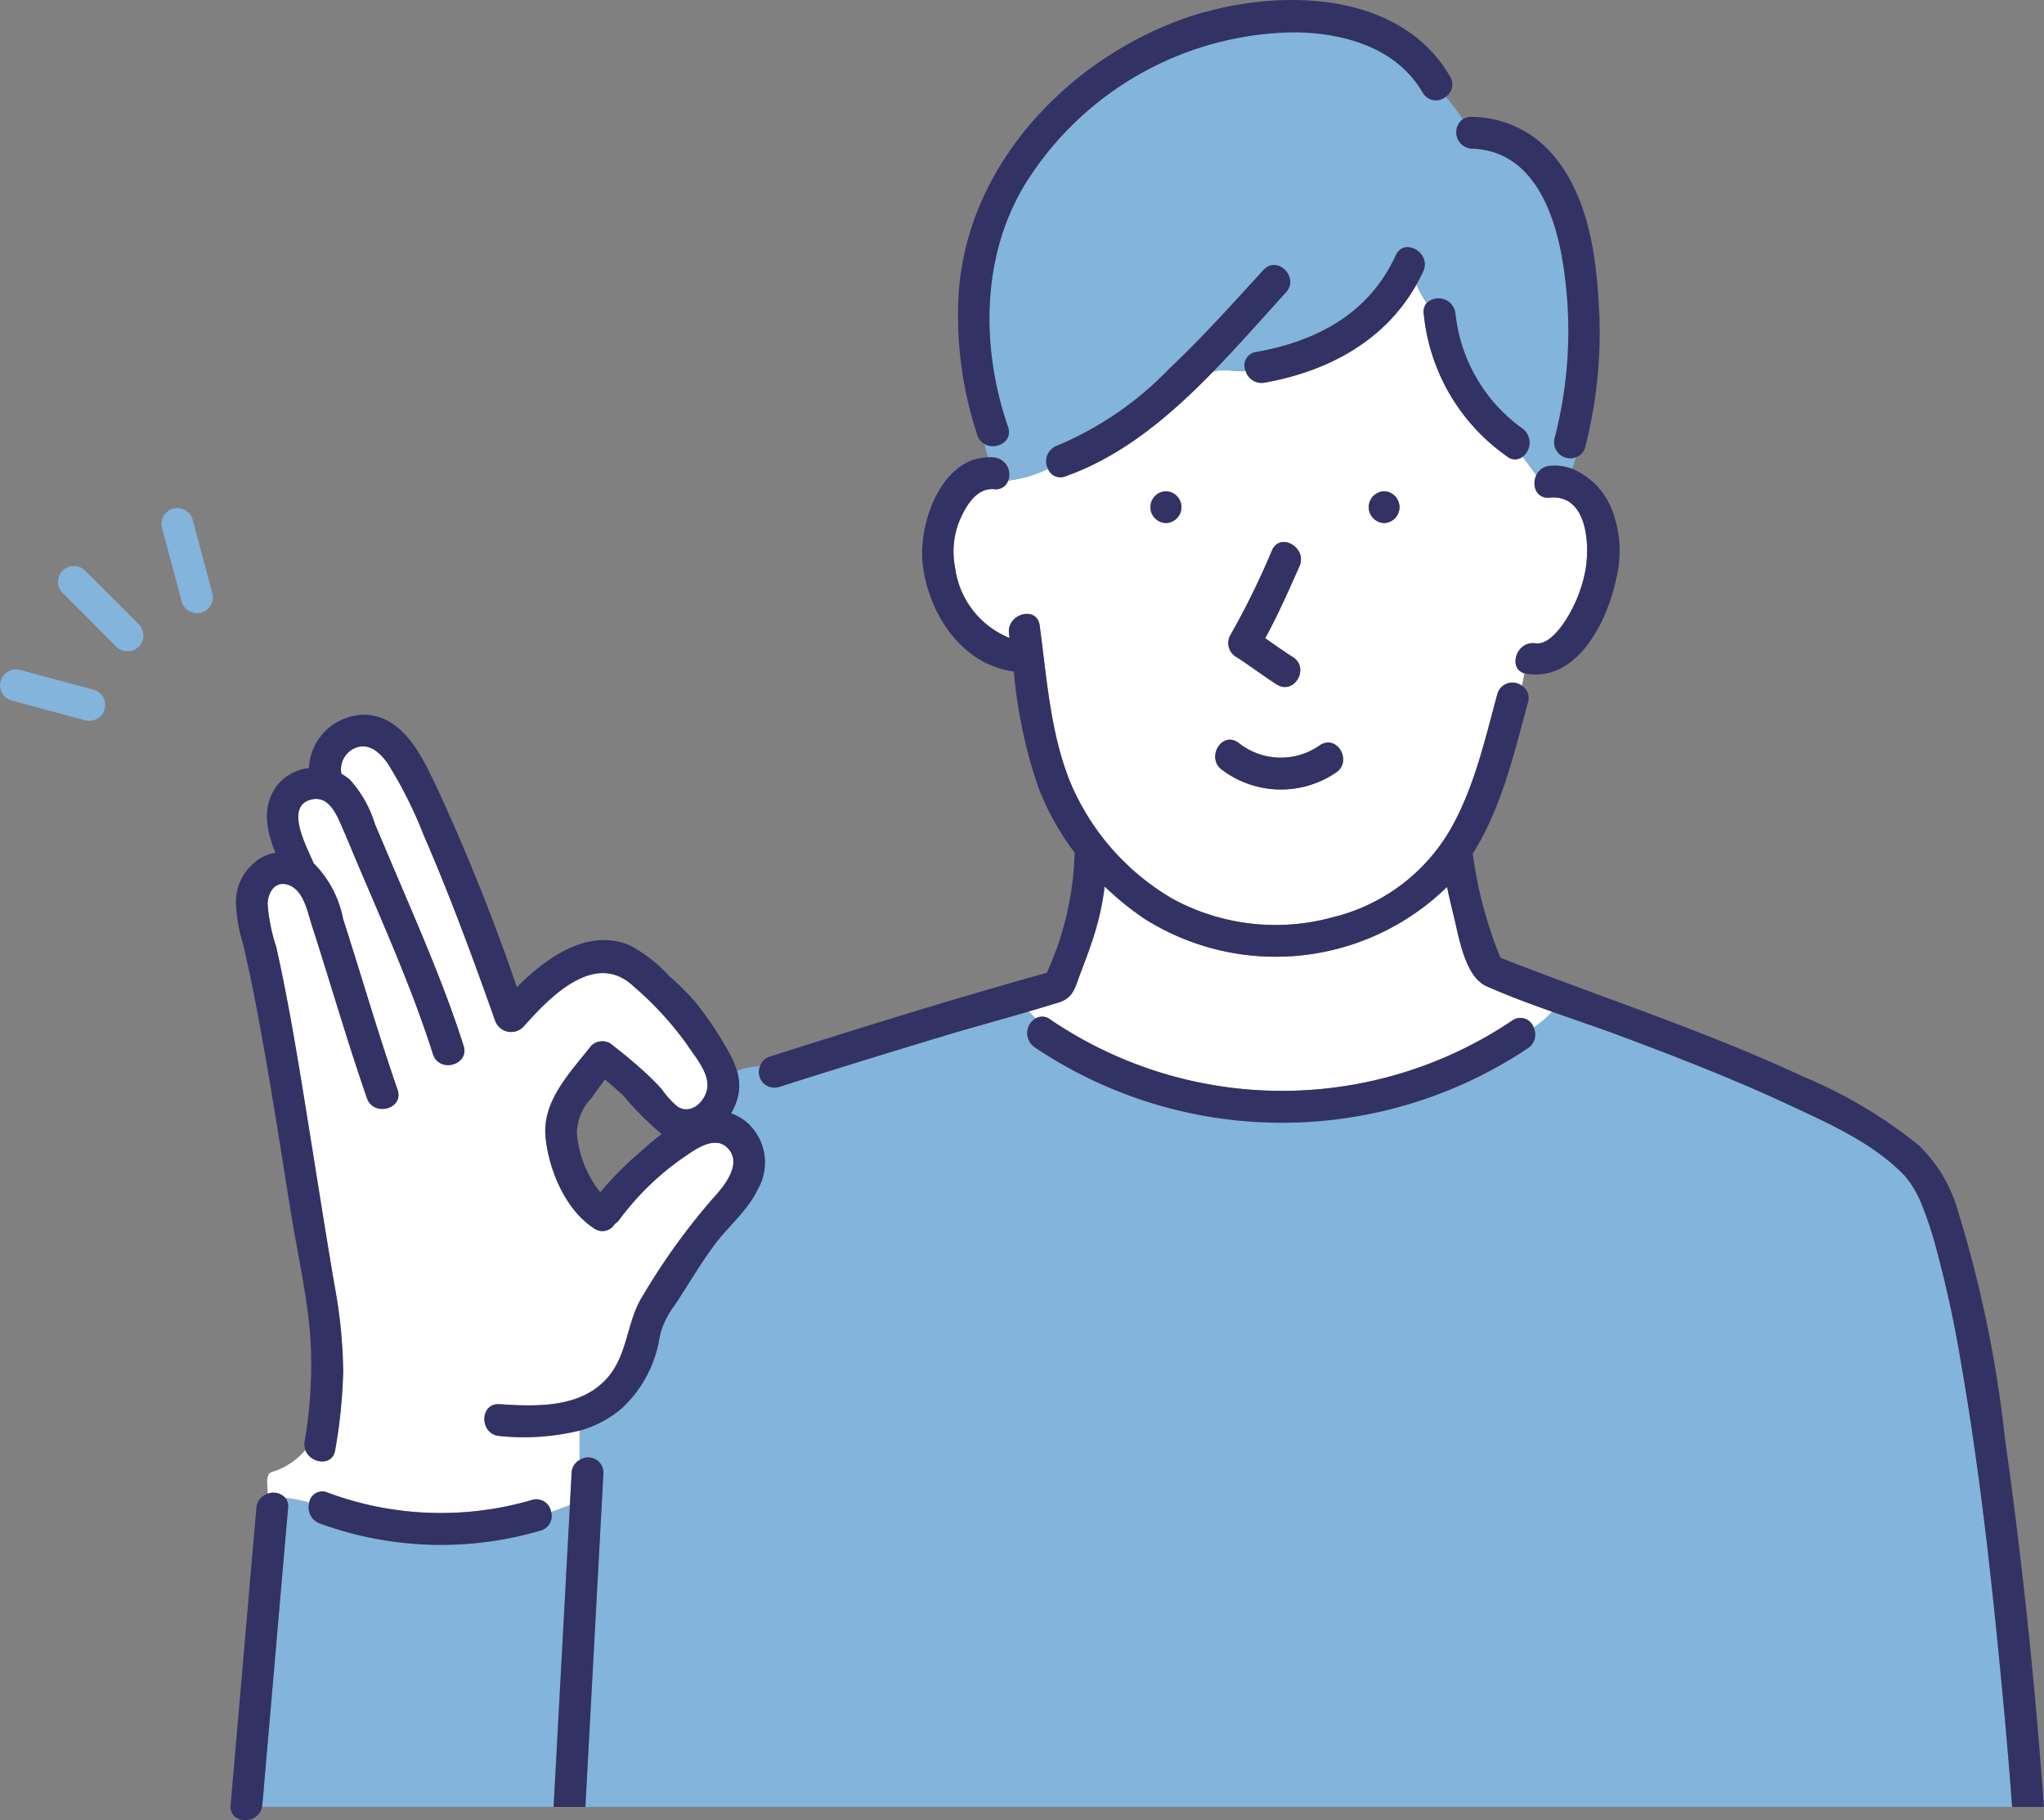 <svg xmlns="http://www.w3.org/2000/svg" width="126.898" height="113" viewBox="0 0 126.898 113">
  <rect x="0" y="0" width="126.898" height="113" fill="#808080" stroke="none"/>
  <g id="グループ_26208" data-name="グループ 26208" transform="translate(-1105.569 -1170)">
    <g id="グループ_26207" data-name="グループ 26207" transform="translate(1105.569 1170)">
      <path id="パス_48862" data-name="パス 48862" d="M421.125,345.235c-1.1-.1-1.785,1.1-2.152,1.987a5.089,5.089,0,0,0-.269,2.842,5.465,5.465,0,0,0,3.39,4.41c-.012-.086-.023-.172-.034-.258-.17-1.242,1.729-1.775,1.9-.524.443,3.238.652,6.617,1.877,9.682a15.183,15.183,0,0,0,6.361,7.284,13.376,13.376,0,0,0,9.938,1.16,11.617,11.617,0,0,0,7.277-5.375c1.511-2.6,2.182-5.613,2.964-8.491a.97.97,0,0,1,1.524-.509c.06-.257.109-.517.153-.772-1.043-.309-.5-2.031.682-1.865.751.105,1.455-.806,1.813-1.336a8.815,8.815,0,0,0,1.23-2.894c.383-1.606.277-5.051-2.158-4.815-.852.083-1.123-.787-.826-1.4-.294-.39-.567-.774-.841-1.143a.769.769,0,0,1-.989-.023,12.265,12.265,0,0,1-5.162-8.863.837.837,0,0,1,.186-.652,6.7,6.7,0,0,1-.632-1.156c-1.964,3.5-5.492,5.4-9.435,6.1a1.034,1.034,0,0,1-1.178-.731c-.664.089-1.393-.177-2.029.064-2.668,2.738-5.611,5.231-9.146,6.48a.832.832,0,0,1-1.093-.458,8.075,8.075,0,0,1-2.472.725A.8.8,0,0,1,421.125,345.235Zm24.222.134a.986.986,0,0,1,0,1.971A.986.986,0,0,1,445.348,345.369ZM435.8,354.3a48.308,48.308,0,0,0,2.587-5.267c.518-1.157,2.215-.153,1.7.995-.669,1.5-1.333,3.022-2.126,4.463.57.395,1.132.8,1.719,1.173,1.071.676.081,2.38-.995,1.7-.864-.545-1.67-1.172-2.534-1.717A1,1,0,0,1,435.8,354.3Zm.494,6.67a4.2,4.2,0,0,0,5.069.164c1.061-.7,2.047,1,.995,1.7a6.082,6.082,0,0,1-7.058-.164C434.269,361.943,435.254,360.235,436.291,360.969Zm-4.483-15.6a.986.986,0,0,1,0,1.971A.986.986,0,0,1,431.808,345.369Z" transform="translate(-359.417 -314.869)" fill="#fff"/>
      <path id="パス_48863" data-name="パス 48863" d="M429.948,271.548a1.065,1.065,0,0,1,.881,1.438,8.073,8.073,0,0,0,2.472-.725,1.034,1.034,0,0,1,.569-1.443,20.633,20.633,0,0,0,6.933-4.749c2.067-1.945,3.958-4.063,5.875-6.153.86-.937,2.25.46,1.394,1.393-1.458,1.59-2.947,3.3-4.532,4.928.636-.241,1.365.025,2.029-.064a.84.84,0,0,1,.654-1.169c3.785-.669,7.009-2.388,8.671-6,.53-1.152,2.228-.149,1.7.995-.128.279-.268.546-.414.807a6.7,6.7,0,0,0,.632,1.156,1.062,1.062,0,0,1,1.784.652,10.074,10.074,0,0,0,4.186,7.161,1.1,1.1,0,0,1-.006,1.725c.274.369.547.753.841,1.143a1,1,0,0,1,.826-.571,3.159,3.159,0,0,1,1.4.181,5.186,5.186,0,0,0,.24-.721,1,1,0,0,1-1.337-1.161,26.528,26.528,0,0,0,.568-10.576c-.466-3.251-1.833-7.309-5.716-7.418a1.015,1.015,0,0,1-.548-1.826,11.854,11.854,0,0,0-1.06-1.4.943.943,0,0,1-1.432-.257c-1.615-2.79-4.876-3.7-7.921-3.744a19.973,19.973,0,0,0-16.435,8.915c-3.047,4.538-3.146,10.5-1.388,15.577.326.94-.767,1.458-1.457,1.071.063.272.139.545.215.817A3.282,3.282,0,0,1,429.948,271.548Z" transform="translate(-368.24 -243.152)" fill="#82b4dc"/>
      <path id="パス_48864" data-name="パス 48864" d="M196.287,755.066a21.939,21.939,0,0,1-13.725-.455,1.061,1.061,0,0,1-.62-1.288,9.548,9.548,0,0,0-1.492-.29.848.848,0,0,1,.172.628q-.1,1.141-.2,2.282-.7,8.077-1.4,16.155a1.113,1.113,0,0,1-.018.126h18.1q.062-1.145.124-2.29l.89-16.464a11.535,11.535,0,0,1-1.167.439A.936.936,0,0,1,196.287,755.066Z" transform="translate(-162.737 -660.042)" fill="#82b4dc"/>
      <path id="パス_48865" data-name="パス 48865" d="M289.418,633.877H378c-.234-3.158-.519-6.312-.831-9.463-.592-5.971-1.278-11.944-2.3-17.858a73.055,73.055,0,0,0-1.644-7.585,22.781,22.781,0,0,0-.882-2.6,6.1,6.1,0,0,0-.993-1.656c-1.94-2.065-4.866-3.334-7.387-4.508-3.362-1.565-6.824-2.907-10.3-4.205-1.4-.522-2.822-1-4.239-1.5a5.808,5.808,0,0,1-1.14.986,1.007,1.007,0,0,1-.34,1.28,27.5,27.5,0,0,1-30.662-.071,1.061,1.061,0,0,1,.079-1.765l-.435-.432c-1.812.53-3.636,1.025-5.442,1.571q-5.044,1.523-10.066,3.116a.966.966,0,0,1-1.156-1.3,4.277,4.277,0,0,0-1.432.3,3.051,3.051,0,0,1,.024,1.724,3.63,3.63,0,0,1-.394.915,2.921,2.921,0,0,1,1.224.794,3.325,3.325,0,0,1,.429,3.906c-.648,1.345-1.817,2.274-2.691,3.449-.9,1.2-1.649,2.513-2.48,3.761a5.4,5.4,0,0,0-.849,1.642c-.1.389-.145.787-.259,1.173a7.6,7.6,0,0,1-2.149,3.559,6.764,6.764,0,0,1-2.619,1.394v1.84a.947.947,0,0,1,1.469.815q-.071,1.31-.142,2.62Z" transform="translate(-253.078 -521.696)" fill="#82b4dc"/>
      <path id="パス_48866" data-name="パス 48866" d="M445.941,549.395a25.575,25.575,0,0,0,28.673.071.867.867,0,0,1,1.335.422,5.8,5.8,0,0,0,1.14-.986c-1.371-.485-2.733-.99-4.053-1.574-1.368-.606-1.726-3.117-2.058-4.44q-.215-.859-.4-1.726a15.233,15.233,0,0,1-18.808,1.959,18.447,18.447,0,0,1-2.448-1.99,16.745,16.745,0,0,1-.687,3.12c-.247.778-.536,1.542-.827,2.3-.309.808-.421,1.492-1.3,1.769-.635.2-1.272.389-1.911.576l.435.432A.81.81,0,0,1,445.941,549.395Z" transform="translate(-380.737 -486.103)" fill="#fff"/>
      <path id="パス_48867" data-name="パス 48867" d="M195.219,535.359c-1.261-.086-1.266-2.057,0-1.971,2.3.156,5.124.242,6.75-1.706,1.229-1.472,1.133-3.437,2.133-5.017a41.184,41.184,0,0,1,4.232-5.908c.658-.72,1.888-2.08,1.188-3.093-.678-.982-1.808-.338-2.576.187a17.015,17.015,0,0,0-4.275,4.047,1.04,1.04,0,0,1-.313.3.877.877,0,0,1-1.263.281c-1.786-1.147-2.828-3.632-3.025-5.676-.217-2.242,1.53-4,2.826-5.658a.98.98,0,0,1,1.194-.154c.622.477,1.23.973,1.816,1.494a17.238,17.238,0,0,1,1.338,1.3,5.97,5.97,0,0,0,1.012,1.124c.761.49,1.56-.152,1.8-.909.333-1.034-.679-2.133-1.208-2.95a20.331,20.331,0,0,0-3.308-3.6c-2.341-2.23-5.1.549-6.719,2.359-.019.021-.038.039-.057.058a1.053,1.053,0,0,1-1.817-.265c-1.376-3.889-2.8-7.774-4.449-11.558a26.365,26.365,0,0,0-2.221-4.426c-.407-.594-1.109-1.307-1.957-1a1.437,1.437,0,0,0-.925,1.636,2.869,2.869,0,0,1,.533.37,7.261,7.261,0,0,1,1.55,2.755q.494,1.157.984,2.315c1.589,3.762,3.275,7.537,4.516,11.432.386,1.213-1.517,1.728-1.9.524-1.29-4.052-3.05-7.98-4.71-11.89-.376-.885-.733-1.783-1.135-2.657-.345-.749-.875-1.548-1.84-1.219-1.491.508-.107,2.979.253,3.86.009.021.015.042.022.062l.03.022a6.7,6.7,0,0,1,1.8,3.426c1.136,3.532,2.166,7.094,3.38,10.6.417,1.2-1.488,1.715-1.9.524-1.227-3.544-2.263-7.145-3.416-10.712-.274-.849-.512-2.233-1.505-2.535-.8-.242-1.219.486-1.245,1.189a11.036,11.036,0,0,0,.537,2.683q.313,1.392.582,2.792c.388,1.994.725,4,1.053,6,.664,4.061,1.288,8.131,1.977,12.187a30.778,30.778,0,0,1,.542,5.384,32.475,32.475,0,0,1-.495,4.861c-.165,1.051-1.531.842-1.848.013a4.359,4.359,0,0,1-2.086,1.369c-.4.134-.257.725-.248,1.337a1.012,1.012,0,0,1,1.085.261,9.54,9.54,0,0,1,1.492.29.816.816,0,0,1,1.144-.613,20.143,20.143,0,0,0,12.678.455.927.927,0,0,1,1.19.742,11.552,11.552,0,0,0,1.167-.439l.106-1.97a.951.951,0,0,1,.5-.815v-1.84A14.608,14.608,0,0,1,195.219,535.359Z" transform="translate(-164.206 -446.218)" fill="#fff"/>
      <path id="パス_48868" data-name="パス 48868" d="M516.5,422.313a48.322,48.322,0,0,1-2.587,5.267,1,1,0,0,0,.353,1.348c.864.545,1.67,1.172,2.534,1.717,1.076.678,2.066-1.026.995-1.7-.587-.37-1.149-.778-1.719-1.173.793-1.441,1.457-2.967,2.126-4.463C518.711,422.16,517.013,421.157,516.5,422.313Z" transform="translate(-437.528 -388.15)" fill="#323264"/>
      <path id="パス_48869" data-name="パス 48869" d="M509.732,492.176a6.082,6.082,0,0,0,7.058.164c1.052-.7.066-2.405-.995-1.7a4.2,4.2,0,0,1-5.069-.164C509.69,489.74,508.7,491.448,509.732,492.176Z" transform="translate(-433.853 -444.374)" fill="#323264"/>
      <path id="パス_48870" data-name="パス 48870" d="M487.887,406.188a.986.986,0,0,0,0-1.971A.986.986,0,0,0,487.887,406.188Z" transform="translate(-415.496 -373.717)" fill="#323264"/>
      <path id="パス_48871" data-name="パス 48871" d="M563.465,406.188a.986.986,0,0,0,0-1.971A.986.986,0,0,0,563.465,406.188Z" transform="translate(-477.534 -373.717)" fill="#323264"/>
      <path id="パス_48872" data-name="パス 48872" d="M428.629,453.423a75.858,75.858,0,0,0-2.939-14.251,9.08,9.08,0,0,0-2.4-4.027,29.277,29.277,0,0,0-7.157-4.266c-6.126-2.864-12.555-4.928-18.835-7.4a25.773,25.773,0,0,1-1.721-6.461c1.778-2.827,2.56-6.2,3.428-9.386a.9.9,0,0,0-.376-1.033,3.645,3.645,0,0,1-1.148,2.113,3.645,3.645,0,0,0,1.148-2.113.97.97,0,0,0-1.524.509c-.783,2.878-1.453,5.887-2.964,8.49a11.617,11.617,0,0,1-7.277,5.375,13.376,13.376,0,0,1-9.938-1.16,15.183,15.183,0,0,1-6.361-7.284c-1.225-3.065-1.434-6.444-1.877-9.682-.171-1.251-2.07-.718-1.9.524.012.086.023.172.034.258a5.465,5.465,0,0,1-3.39-4.41,5.089,5.089,0,0,1,.269-2.842c.367-.887,1.055-2.086,2.152-1.987a.8.8,0,0,0,.881-.533,2.819,2.819,0,0,1-2.163-.516,2.819,2.819,0,0,0,2.163.516,1.065,1.065,0,0,0-.881-1.438,3.275,3.275,0,0,0-.369-.01,11.071,11.071,0,0,1,.27,1.129,11.071,11.071,0,0,0-.27-1.129c-2.939.064-4.326,4.151-4.061,6.591.329,3.019,2.327,6.177,5.514,6.689a1.145,1.145,0,0,0,.146.013,30.267,30.267,0,0,0,1.537,7.238,16.622,16.622,0,0,0,2.251,4.025,1.084,1.084,0,0,0-.022.238,19.079,19.079,0,0,1-1.717,7.213c-5.76,1.6-11.472,3.382-17.168,5.191a.936.936,0,0,0-.633.6c.21-.013.42-.018.626-.018-.206,0-.417.006-.626.018a.966.966,0,0,0,1.156,1.3q5.021-1.595,10.066-3.116c1.806-.545,3.63-1.041,5.442-1.571a8.51,8.51,0,0,0-.864-.766,8.51,8.51,0,0,1,.864.766c.639-.187,1.276-.377,1.911-.576.884-.277.995-.961,1.3-1.769.292-.762.58-1.526.828-2.3a16.747,16.747,0,0,0,.686-3.12,18.445,18.445,0,0,0,2.448,1.99,15.233,15.233,0,0,0,18.808-1.959q.186.867.4,1.726c.332,1.323.69,3.834,2.058,4.44,1.319.584,2.682,1.089,4.053,1.574a2.267,2.267,0,0,0,.337-.572,2.267,2.267,0,0,1-.337.572c1.417.5,2.842.981,4.239,1.5,3.472,1.3,6.934,2.64,10.3,4.205,2.522,1.174,5.447,2.443,7.387,4.508a6.1,6.1,0,0,1,.993,1.656,22.774,22.774,0,0,1,.882,2.6,73.047,73.047,0,0,1,1.644,7.585c1.024,5.914,1.711,11.887,2.3,17.858.312,3.151.6,6.305.831,9.463h1.972C430.488,468.589,429.7,460.977,428.629,453.423Z" transform="translate(-304.143 -364.021)" fill="#323264"/>
      <path id="パス_48873" data-name="パス 48873" d="M601.68,285.739c-.193-3.2-.827-6.838-3.126-9.243a6.69,6.69,0,0,0-4.743-2.021.926.926,0,0,0-.548.145c.256.39.5.8.746,1.223-.244-.427-.49-.834-.746-1.223a1.015,1.015,0,0,0,.548,1.826c3.883.109,5.249,4.167,5.716,7.418a26.528,26.528,0,0,1-.568,10.576A1,1,0,0,0,600.3,295.6a8.174,8.174,0,0,0,.216-2.022,8.174,8.174,0,0,1-.216,2.022.9.9,0,0,0,.563-.637A28.61,28.61,0,0,0,601.68,285.739Z" transform="translate(-502.445 -267.218)" fill="#323264"/>
      <path id="パス_48874" data-name="パス 48874" d="M449.518,239.047a9.017,9.017,0,0,1,.953.929.921.921,0,0,0,.27-1.252c-3.306-5.71-11.635-5.493-17.043-3.41-7.252,2.793-13.265,9.5-13.493,17.476a23.5,23.5,0,0,0,1.189,8.2.974.974,0,0,0,.444.547,4.087,4.087,0,0,1-.107-1.6,4.087,4.087,0,0,0,.107,1.6c.69.388,1.783-.13,1.457-1.071-1.758-5.075-1.659-11.039,1.388-15.577a19.974,19.974,0,0,1,16.435-8.915c3.045.04,6.306.954,7.921,3.744a.943.943,0,0,0,1.432.257A9.017,9.017,0,0,0,449.518,239.047Z" transform="translate(-360.714 -233.969)" fill="#323264"/>
      <path id="パス_48875" data-name="パス 48875" d="M587.681,345.452a10.073,10.073,0,0,1-4.186-7.161,1.062,1.062,0,0,0-1.784-.652,7.348,7.348,0,0,0,1.806,1.834,7.348,7.348,0,0,1-1.806-1.834.838.838,0,0,0-.186.652,12.265,12.265,0,0,0,5.162,8.863.769.769,0,0,0,.989.023,10.718,10.718,0,0,0-1.005-1.2,10.718,10.718,0,0,1,1.005,1.2A1.1,1.1,0,0,0,587.681,345.452Z" transform="translate(-493.135 -318.827)" fill="#323264"/>
      <path id="パス_48876" data-name="パス 48876" d="M528.881,320.133c-1.662,3.609-4.886,5.327-8.671,6a.84.84,0,0,0-.654,1.169,1.386,1.386,0,0,0,.833-.4,1.386,1.386,0,0,1-.833.4,1.034,1.034,0,0,0,1.178.731c3.942-.7,7.47-2.591,9.435-6.1a6.449,6.449,0,0,1-.32-.951,6.449,6.449,0,0,0,.32.951c.146-.26.285-.528.414-.807C531.11,319.984,529.412,318.981,528.881,320.133Z" transform="translate(-442.227 -304.278)" fill="#323264"/>
      <path id="パス_48877" data-name="パス 48877" d="M464.237,326.123c-1.917,2.09-3.808,4.208-5.875,6.153a20.633,20.633,0,0,1-6.933,4.749,1.034,1.034,0,0,0-.569,1.443,9.72,9.72,0,0,0,1.08-.579,9.72,9.72,0,0,1-1.08.579.832.832,0,0,0,1.093.458c3.535-1.25,6.477-3.743,9.146-6.48a1.37,1.37,0,0,0-.488.32,1.37,1.37,0,0,1,.488-.32c1.585-1.626,3.074-3.338,4.532-4.928C466.487,326.583,465.1,325.186,464.237,326.123Z" transform="translate(-385.798 -309.359)" fill="#323264"/>
      <path id="パス_48878" data-name="パス 48878" d="M619.29,397.971a4.511,4.511,0,0,0-2.425-2.446,4.666,4.666,0,0,1-.726,1.2,4.666,4.666,0,0,0,.726-1.2,3.159,3.159,0,0,0-1.4-.181,1,1,0,0,0-.826.571c.1.138.21.277.321.415-.111-.138-.217-.277-.321-.415-.3.613-.027,1.483.826,1.4,2.436-.237,2.541,3.209,2.158,4.815a8.815,8.815,0,0,1-1.23,2.894c-.358.53-1.062,1.441-1.813,1.336-1.184-.166-1.725,1.556-.682,1.865.027-.157.052-.312.078-.464-.025.152-.051.308-.078.464a1.063,1.063,0,0,0,.158.035c3.165.444,4.972-3.263,5.522-5.846A7.1,7.1,0,0,0,619.29,397.971Z" transform="translate(-519.254 -366.42)" fill="#323264"/>
      <path id="パス_48879" data-name="パス 48879" d="M474.237,586.523a25.575,25.575,0,0,1-28.673-.071.81.81,0,0,0-.916-.063,8.561,8.561,0,0,0,.869.772,8.561,8.561,0,0,1-.869-.772,1.06,1.06,0,0,0-.079,1.765,27.5,27.5,0,0,0,30.662.071,1.007,1.007,0,0,0,.34-1.28,4.565,4.565,0,0,0-.494.413,4.565,4.565,0,0,1,.494-.413A.867.867,0,0,0,474.237,586.523Z" transform="translate(-380.361 -523.16)" fill="#323264"/>
      <path id="パス_48880" data-name="パス 48880" d="M201.861,507.13a2.921,2.921,0,0,0-1.224-.794,3.631,3.631,0,0,0,.394-.915,3.051,3.051,0,0,0-.024-1.724,1.728,1.728,0,0,0-1.1,1.46,1.728,1.728,0,0,1,1.1-1.46,6.189,6.189,0,0,0-.6-1.321,20.818,20.818,0,0,0-2.015-2.982,16.307,16.307,0,0,0-1.616-1.6,8.819,8.819,0,0,0-2.475-1.914c-2.578-1.041-5.125.78-6.962,2.621a127.866,127.866,0,0,0-5.045-12.557c-.854-1.775-1.932-4.09-4.142-4.346a3.475,3.475,0,0,0-3.726,3.3,2.893,2.893,0,0,0-2.149,1.33c-.776,1.291-.43,2.645.068,3.933a2.684,2.684,0,0,0-.757.238,3.2,3.2,0,0,0-1.691,2.817,9.528,9.528,0,0,0,.436,2.577c.26,1.11.5,2.226.716,3.345.879,4.481,1.556,9,2.286,13.511.4,2.447.968,4.937,1.169,7.407a27.894,27.894,0,0,1-.342,6.655,1.033,1.033,0,0,0,.052.537,2.609,2.609,0,0,0,.476-1.587,2.609,2.609,0,0,1-.476,1.587c.317.829,1.683,1.038,1.848-.013a32.476,32.476,0,0,0,.495-4.861,30.777,30.777,0,0,0-.542-5.384c-.69-4.057-1.314-8.126-1.977-12.187-.327-2-.664-4.007-1.053-6q-.272-1.4-.582-2.792a11.035,11.035,0,0,1-.537-2.683c.026-.7.446-1.432,1.245-1.189.993.3,1.231,1.686,1.505,2.535,1.153,3.567,2.189,7.168,3.416,10.712.413,1.191,2.317.679,1.9-.524-1.215-3.507-2.244-7.069-3.38-10.6a6.7,6.7,0,0,0-1.8-3.426l-.03-.022c-.007-.021-.013-.041-.022-.062-.36-.881-1.743-3.352-.253-3.86.965-.329,1.495.469,1.84,1.219.4.873.759,1.771,1.135,2.657,1.66,3.91,3.42,7.838,4.71,11.89.383,1.2,2.287.689,1.9-.524-1.241-3.9-2.927-7.67-4.516-11.432q-.489-1.159-.984-2.315a7.262,7.262,0,0,0-1.55-2.755,2.869,2.869,0,0,0-.533-.37,1.437,1.437,0,0,1,.925-1.636c.847-.308,1.55.405,1.957,1a26.367,26.367,0,0,1,2.221,4.426c1.645,3.784,3.073,7.669,4.449,11.558a1.053,1.053,0,0,0,1.817.265c.019-.019.038-.037.057-.058,1.617-1.81,4.378-4.589,6.719-2.359a20.333,20.333,0,0,1,3.308,3.6c.529.817,1.541,1.916,1.208,2.95-.244.758-1.044,1.4-1.8.909a5.973,5.973,0,0,1-1.012-1.124,17.25,17.25,0,0,0-1.338-1.3c-.586-.521-1.194-1.016-1.816-1.494a.98.98,0,0,0-1.194.154c-1.3,1.655-3.043,3.416-2.826,5.658.2,2.045,1.239,4.53,3.025,5.676a.877.877,0,0,0,1.263-.281,1.041,1.041,0,0,0,.313-.3,17.014,17.014,0,0,1,4.275-4.047c.768-.526,1.9-1.17,2.576-.187.7,1.014-.53,2.374-1.188,3.093a41.18,41.18,0,0,0-4.232,5.908c-1,1.58-.9,3.545-2.133,5.017-1.626,1.948-4.449,1.862-6.75,1.706-1.266-.086-1.261,1.885,0,1.971a14.608,14.608,0,0,0,4.979-.341v0a6.763,6.763,0,0,0,2.619-1.394,7.6,7.6,0,0,0,2.149-3.559c.115-.386.161-.784.259-1.173a5.4,5.4,0,0,1,.849-1.642c.832-1.249,1.584-2.557,2.48-3.761.874-1.176,2.043-2.1,2.691-3.449A3.325,3.325,0,0,0,201.861,507.13Zm-6.958,1.683a20.5,20.5,0,0,0-2.387,2.421,6.808,6.808,0,0,1-1.452-3.655,3.207,3.207,0,0,1,.919-2.207q.4-.575.822-1.139c.39.324.776.655,1.147,1a18.077,18.077,0,0,0,2.376,2.382C195.831,507.995,195.359,508.408,194.9,508.812Z" transform="translate(-155.25 -437.214)" fill="#323264"/>
      <path id="パス_48881" data-name="パス 48881" d="M281.639,739.3v0a.951.951,0,0,0-.5.815l-.106,1.97a4.627,4.627,0,0,1,.8-.259,4.627,4.627,0,0,0-.8.259l-.89,16.464q-.062,1.145-.124,2.291h1.971l.979-18.105q.071-1.31.142-2.62A.947.947,0,0,0,281.639,739.3Z" transform="translate(-245.648 -648.663)" fill="#323264"/>
      <path id="パス_48882" data-name="パス 48882" d="M171.042,751.563c.153,0,.3.008.444.021a1.012,1.012,0,0,0-1.085-.261,1.788,1.788,0,0,1-.147.831,1.788,1.788,0,0,0,.147-.831,1,1,0,0,0-.713.889l-1.4,16.155-.2,2.282c-.105,1.219,1.727,1.255,1.952.126h0a1.112,1.112,0,0,0,.018-.126q.7-8.077,1.4-16.155.1-1.141.2-2.282a.848.848,0,0,0-.172-.628C171.341,751.571,171.195,751.563,171.042,751.563Z" transform="translate(-153.772 -658.593)" fill="#323264"/>
      <path id="パス_48883" data-name="パス 48883" d="M209.027,752.182a2.671,2.671,0,0,0,1.181-.09.927.927,0,0,0-1.19-.742,20.143,20.143,0,0,1-12.678-.455.816.816,0,0,0-1.144.613,7.22,7.22,0,0,0,1.809.28,7.22,7.22,0,0,1-1.809-.28,1.061,1.061,0,0,0,.62,1.288,21.938,21.938,0,0,0,13.725.455.936.936,0,0,0,.666-1.159A2.671,2.671,0,0,1,209.027,752.182Z" transform="translate(-175.992 -658.227)" fill="#323264"/>
      <path id="パス_48884" data-name="パス 48884" d="M108.414,431.634l3.38,3.38a.986.986,0,0,0,1.394-1.393l-3.38-3.38a.986.986,0,0,0-1.393,1.394Z" transform="translate(-104.55 -394.841)" fill="#82b4dc"/>
      <path id="パス_48885" data-name="パス 48885" d="M144.1,411.222l1.237,4.617a.986.986,0,0,0,1.9-.524L146,410.7a.986.986,0,0,0-1.9.524Z" transform="translate(-134.048 -378.464)" fill="#82b4dc"/>
      <path id="パス_48886" data-name="パス 48886" d="M88.87,467.826l4.617,1.237a.986.986,0,0,0,.524-1.9l-4.617-1.237a.986.986,0,0,0-.524,1.9Z" transform="translate(-88.172 -424.339)" fill="#82b4dc"/>
    </g>
  </g>
</svg>
